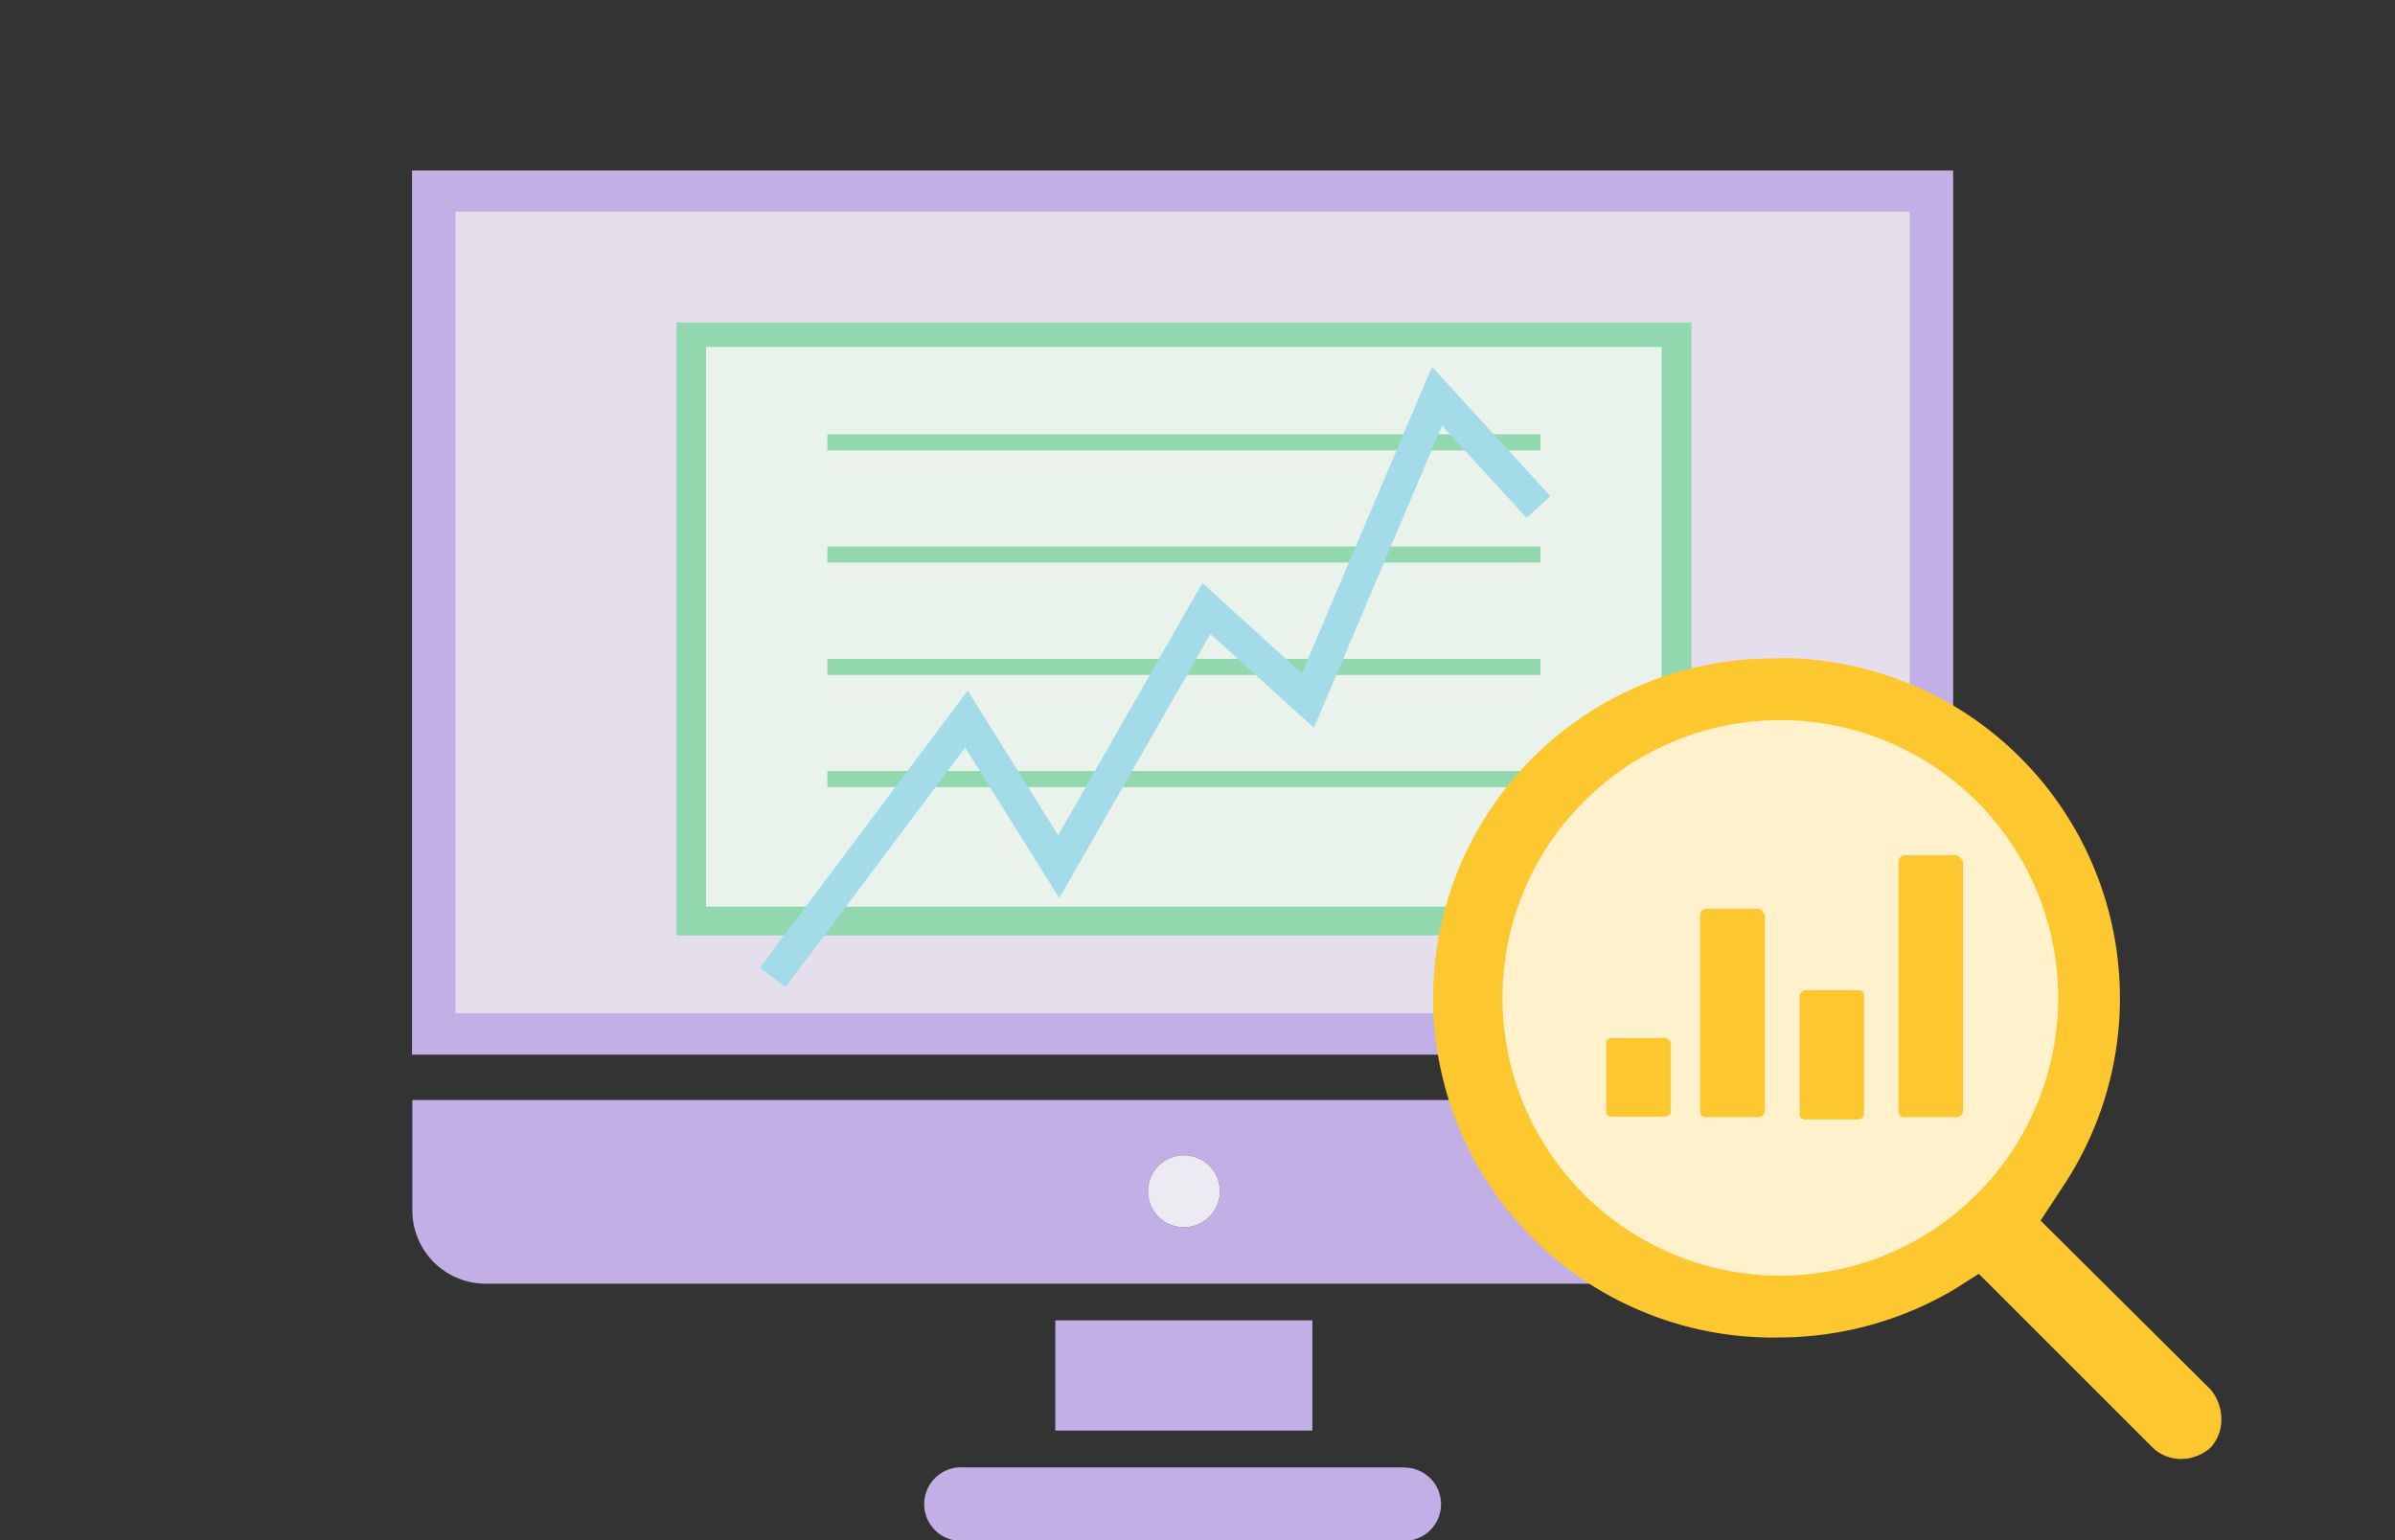 <svg id="Layer_1" data-name="Layer 1" xmlns="http://www.w3.org/2000/svg" width="143" height="92"><rect width="100%" height="100%" fill="#333333" stroke="none"/><defs><style>.cls-1{fill:#c1afe5;fill-rule:evenodd}.cls-8{fill:#fdc82f}</style></defs><path class="cls-1" d="M24.6 62.99h92.02V10.18H24.6v52.81z" id="Fill-31"/><path fill="#e5dfed" fill-rule="evenodd" d="M27.2 60.52h86.82V12.64H27.2v47.88z" id="Fill-33"/><path class="cls-1" d="M63.01 85.44h15.35v-6.58H63.01v6.58z" id="Fill-34"/><path class="cls-1" d="M83.85 87.64H57.53a2.2 2.2 0 100 4.39h26.32a2.19 2.19 0 100-4.38" id="Fill-35"/><path class="cls-1" d="M70.69 69a2.15 2.15 0 11-2.15 2.15A2.15 2.15 0 0170.69 69zm-46.07 3.28A4.38 4.38 0 0029 76.67h83.37a4.38 4.38 0 004.39-4.36V65.7H24.62z" id="Fill-36"/><path d="M70.69 69a2.15 2.15 0 11-2.15 2.15A2.15 2.15 0 0170.69 69" fill="#edeaf2" fill-rule="evenodd" id="Fill-37"/><path fill="#91d8ae" fill-rule="evenodd" d="M40.39 55.87h60.6V19.26h-60.6v36.61z" id="Fill-1"/><path fill="#e9f3eb" fill-rule="evenodd" d="M42.16 54.15h57.05V20.72H42.16v33.43z" id="Fill-2"/><path d="M49.4 25.94h42.58v.96H49.4zm0 6.7h42.58v.96H49.4zm0 6.71h42.58v.96H49.4zm0 6.7h42.58v.96H49.4z" fill="#91d8ae"/><circle cx="106.21" cy="59.64" r="18.11" fill="#fef1cb"/><path class="cls-8" d="M106.3 39.33a20.28 20.28 0 100 40.55A20.55 20.55 0 00116.7 77l1.45-.92.13.13 10.27 10.27a2.48 2.48 0 001.71.66 2.72 2.72 0 001.71-.66 2.46 2.46 0 00.66-1.71A2.75 2.75 0 00132 83l-10.16-10.1 1.31-2a20.31 20.31 0 00-16.85-31.6zm0 36.86a16.59 16.59 0 1116.59-16.59 16.6 16.6 0 01-16.59 16.59z"/><path class="cls-8" d="M105 54.27h-3.12a.39.39 0 00-.37.36v11.73a.33.33 0 00.37.36H105a.39.39 0 00.37-.36V54.63c-.09-.12-.21-.36-.37-.36zm5.94 4.87h-3.13a.38.38 0 00-.36.36v7a.32.32 0 00.36.36h3.13a.38.38 0 00.36-.36v-7a.32.32 0 00-.36-.36zM99.39 62h-3.13c-.12 0-.36.12-.36.24v4.21c0 .12.12.24.36.24h3.13c.12 0 .36-.12.36-.24v-4.18c0-.12-.24-.27-.36-.27zm17.33-10.92h-3a.38.38 0 00-.36.36v14.92a.32.32 0 00.36.36h3.13a.38.38 0 00.36-.36V51.44c-.13-.12-.21-.36-.49-.36z"/><path fill="#a3dbe8" d="M46.91 58.95l-1.54-1.15 12.41-16.55 5.4 8.64 8.61-15.07 5.94 5.4 7.77-18.31 7.07 7.72-1.42 1.3-5.05-5.51-7.65 18.05-6.18-5.61-9.02 15.78-5.62-8.99-10.72 14.3z"/></svg>